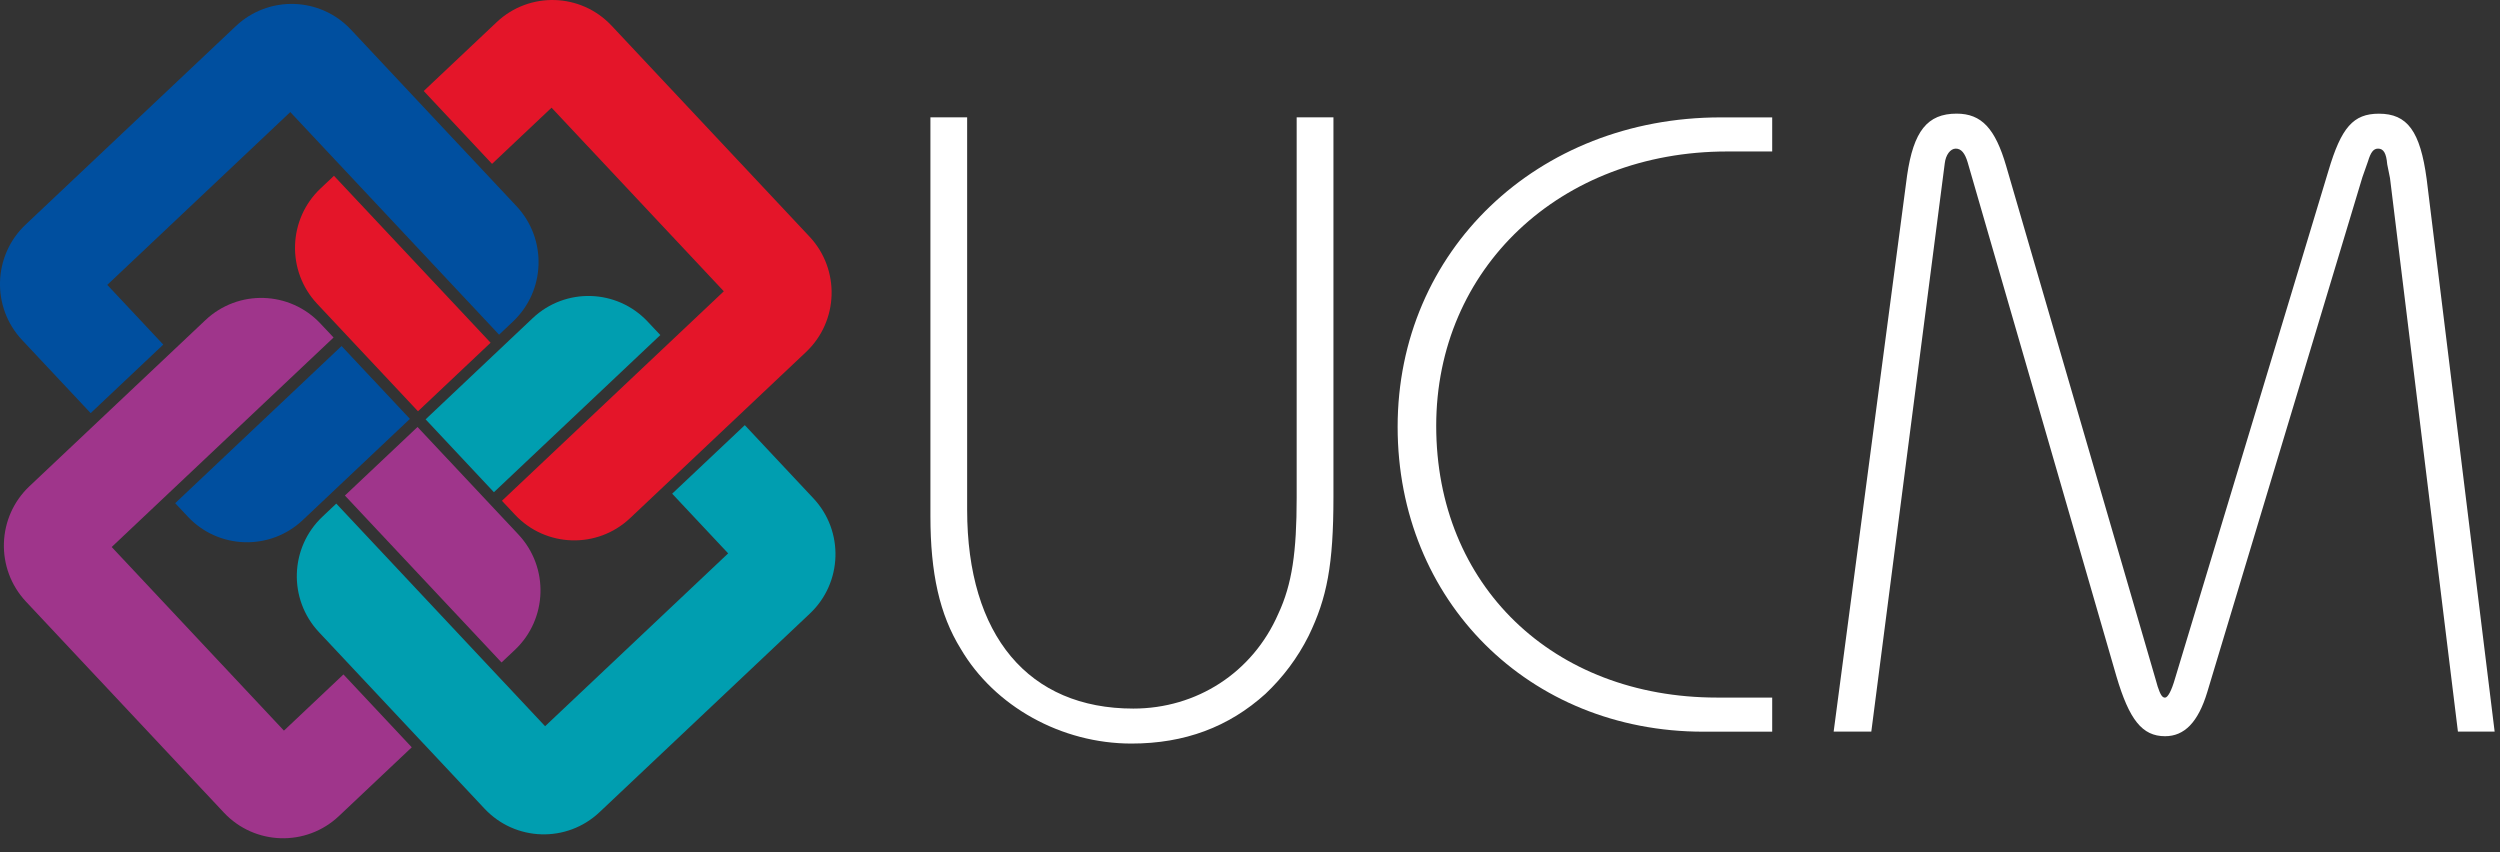 <svg width="132" height="45" viewBox="0 0 132 45" fill="none" xmlns="http://www.w3.org/2000/svg">
<rect x="0" y="0" width="132" height="45" fill="#333333" stroke="none"/>
<path d="M68.467 6.194H70.406V26.229C70.406 29.827 70.065 31.578 69.096 33.573C68.513 34.739 67.74 35.761 66.817 36.635C64.878 38.386 62.553 39.26 59.74 39.26C56.056 39.26 52.519 37.315 50.724 34.253C49.611 32.452 49.126 30.264 49.126 27.251V6.194H51.065V26.91C51.065 33.573 54.313 37.413 59.838 37.413C63.182 37.413 66.139 35.518 67.495 32.406C68.222 30.849 68.464 29.147 68.464 26.279V6.194H68.467Z" fill="white"/>
<path d="M93.572 36.832V38.633H89.936C80.728 38.633 73.795 31.726 73.795 22.537C73.795 13.248 81.163 6.198 90.857 6.198H93.572V7.998H91.197C82.375 7.998 75.832 14.175 75.832 22.487C75.832 30.898 81.988 36.832 90.663 36.832H93.572Z" fill="white"/>
<path d="M131.717 38.629H129.778L126.192 9.404L126.045 8.674C125.996 8.09 125.852 7.847 125.561 7.847C125.318 7.847 125.174 8.04 125.027 8.527L124.735 9.355L116.545 36.539C116.06 38.143 115.333 38.872 114.315 38.872C113.103 38.872 112.425 37.998 111.747 35.711L103.894 8.576C103.75 8.09 103.554 7.847 103.265 7.847C102.974 7.847 102.732 8.188 102.683 8.625L98.805 38.629H96.817L100.695 9.259C101.035 6.926 101.762 6 103.311 6C104.621 6 105.348 6.779 105.928 8.773L113.827 35.908L113.925 36.25C114.069 36.687 114.168 36.835 114.312 36.835C114.456 36.835 114.652 36.493 114.846 35.813L122.941 9.019C123.619 6.732 124.251 6.003 125.607 6.003C127.11 6.003 127.788 6.926 128.128 9.456L131.717 38.629Z" fill="white"/>
<path d="M9.913 27.276C11.538 29.008 14.256 29.091 15.986 27.46L21.643 22.117L18.035 18.27L9.25 26.568L9.913 27.276Z" fill="#004F9F"/>
<path d="M1.167 17.954L4.787 21.813L8.621 18.194L5.664 15.042L15.327 5.917L26.352 17.671L27.085 16.978C28.812 15.347 28.895 12.62 27.269 10.884L18.527 1.562C16.901 -0.17 14.183 -0.253 12.453 1.378L1.351 11.86C-0.376 13.494 -0.459 16.221 1.167 17.954Z" fill="#004F9F"/>
<path d="M27.187 34.313C28.914 32.682 28.997 29.956 27.371 28.22L22.045 22.545L18.211 26.164L26.481 34.978L27.187 34.313Z" fill="#9F358B"/>
<path d="M17.894 43.089L21.741 39.457L18.134 35.61L14.992 38.577L5.897 28.882L17.612 17.821L16.922 17.086C15.296 15.353 12.578 15.27 10.848 16.901L1.556 25.672C-0.171 27.303 -0.253 30.03 1.372 31.766L11.82 42.904C13.446 44.637 16.167 44.72 17.894 43.089Z" fill="#9F358B"/>
<path d="M34.199 16.983C32.573 15.251 29.855 15.167 28.125 16.799L22.472 22.141L26.079 25.988L34.865 17.691L34.199 16.983Z" fill="#009EB0"/>
<path d="M42.944 26.307L39.325 22.448L35.49 26.067L38.447 29.218L28.781 38.344L17.756 26.59L17.023 27.283C15.296 28.914 15.213 31.641 16.839 33.376L25.585 42.699C27.211 44.431 29.928 44.514 31.655 42.883L42.757 32.401C44.49 30.77 44.573 28.04 42.944 26.307Z" fill="#009EB0"/>
<path d="M16.928 9.947C15.201 11.578 15.119 14.304 16.744 16.04L22.07 21.715L25.904 18.096L17.634 9.282L16.928 9.947Z" fill="#E41529"/>
<path d="M26.22 1.174L22.373 4.805L25.98 8.652L29.122 5.686L38.217 15.38L26.502 26.441L27.192 27.177C28.818 28.909 31.536 28.992 33.266 27.361L42.558 18.587C44.285 16.956 44.368 14.229 42.742 12.493L32.291 1.355C30.665 -0.377 27.947 -0.46 26.22 1.174Z" fill="#E41529"/>
</svg>
